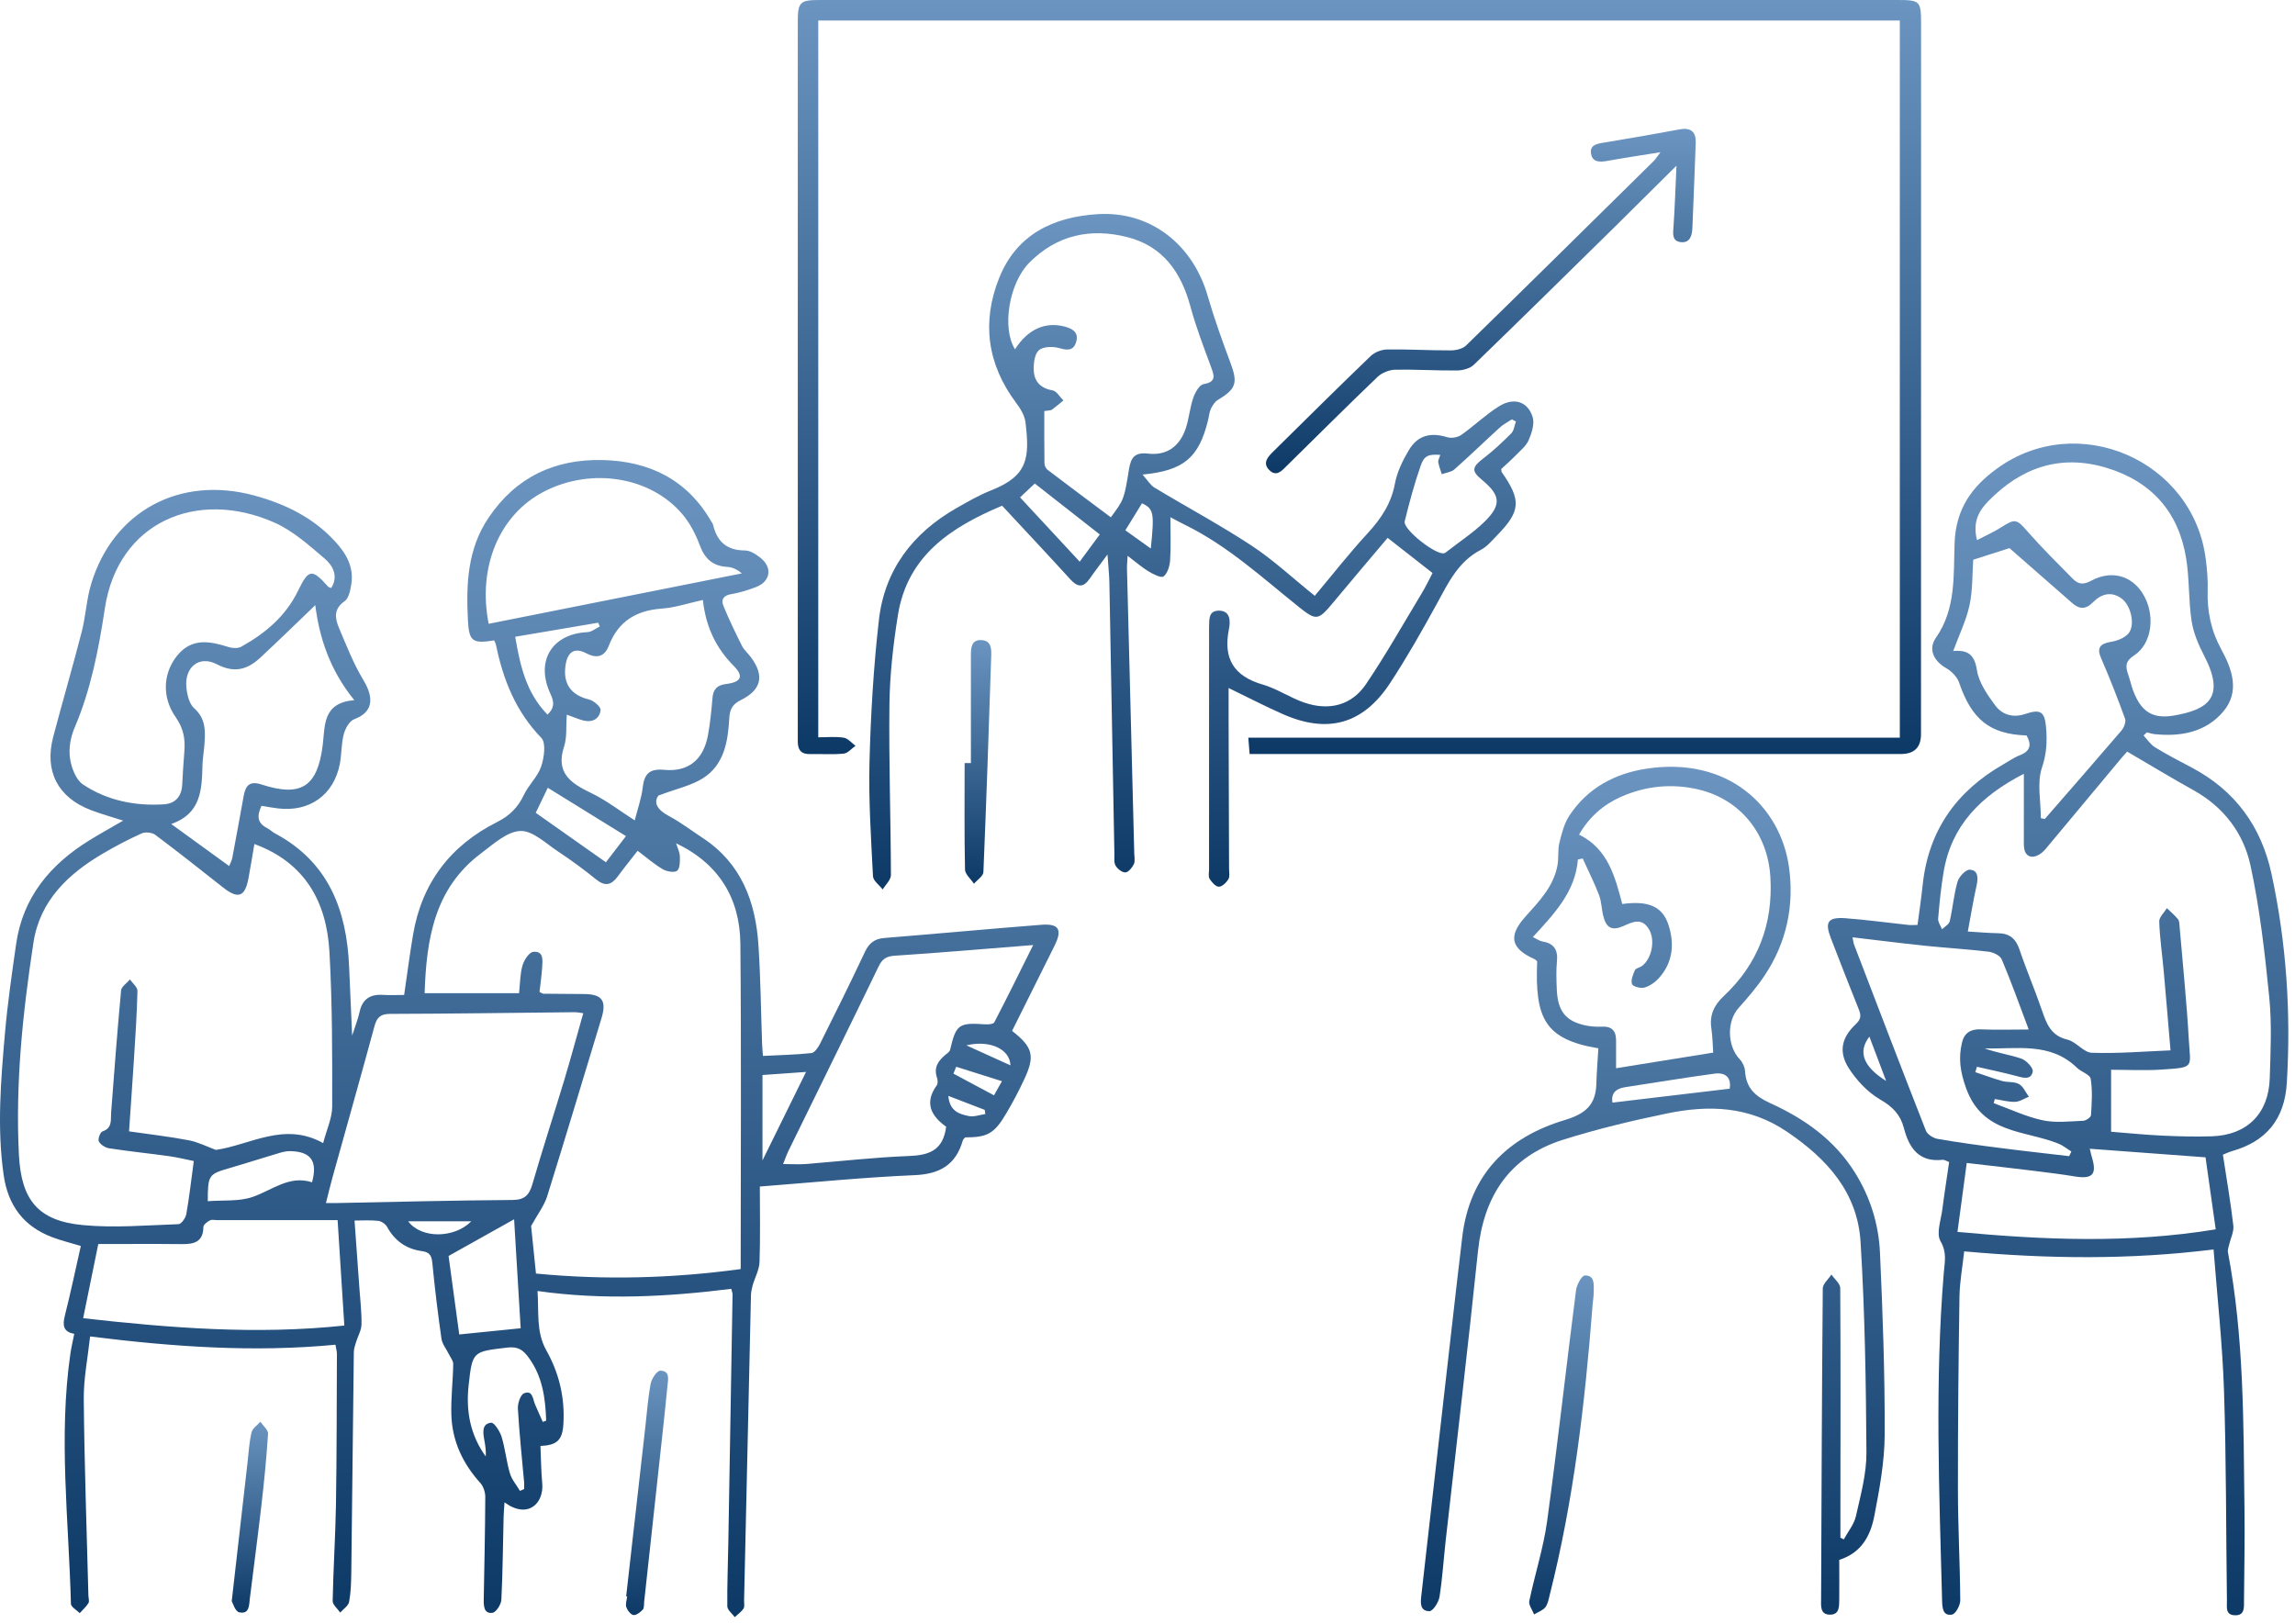 <svg width="171" height="121" viewBox="0 0 171 121" fill="none" xmlns="http://www.w3.org/2000/svg">
<g clip-path="url(#clip0_1607_3263)">
<path d="M36.82 47.715C35.197 47.974 34.943 47.79 34.863 46.189C34.73 43.517 34.828 40.898 36.412 38.56C38.45 35.543 41.335 34.196 44.893 34.276C48.376 34.357 51.186 35.727 52.988 38.836C53.04 38.923 53.109 39.009 53.132 39.101C53.426 40.362 54.163 41.013 55.51 41.013C55.902 41.013 56.334 41.301 56.668 41.566C57.577 42.291 57.41 43.327 56.328 43.742C55.735 43.967 55.119 44.162 54.491 44.266C53.892 44.364 53.708 44.686 53.91 45.164C54.324 46.166 54.796 47.145 55.28 48.112C55.441 48.434 55.741 48.682 55.959 48.981C56.967 50.34 56.742 51.394 55.211 52.154C54.578 52.465 54.37 52.845 54.336 53.542C54.243 55.24 53.956 56.968 52.401 57.969C51.514 58.539 50.403 58.764 49.056 59.276C48.687 59.795 48.952 60.33 49.845 60.802C50.731 61.274 51.532 61.891 52.372 62.443C55.24 64.332 56.299 67.182 56.512 70.424C56.673 72.865 56.696 75.318 56.783 77.765C56.794 78.024 56.817 78.289 56.846 78.674C58.084 78.611 59.276 78.588 60.462 78.461C60.692 78.438 60.951 78.058 61.09 77.788C62.23 75.508 63.364 73.228 64.446 70.924C64.751 70.274 65.16 69.946 65.88 69.888C69.784 69.571 73.688 69.209 77.591 68.903C78.904 68.8 79.169 69.26 78.576 70.458C77.522 72.583 76.463 74.707 75.409 76.809C76.958 78.012 77.131 78.669 76.33 80.385C75.922 81.266 75.467 82.129 74.972 82.964C74.085 84.467 73.572 84.743 71.908 84.743C71.851 84.818 71.764 84.893 71.736 84.979C71.212 86.799 70.014 87.484 68.12 87.559C64.343 87.72 60.571 88.1 56.616 88.405C56.616 90.23 56.656 92.136 56.593 94.031C56.57 94.618 56.247 95.188 56.08 95.769C56.011 96.017 55.959 96.276 55.954 96.529C55.781 104.107 55.614 111.69 55.441 119.267C55.441 119.468 55.493 119.716 55.395 119.86C55.228 120.102 54.969 120.28 54.745 120.488C54.549 120.217 54.192 119.952 54.192 119.676C54.174 118.098 54.243 116.526 54.267 114.949C54.376 108.776 54.48 102.604 54.583 96.431C54.583 96.339 54.537 96.242 54.485 96.028C49.735 96.621 44.974 96.881 40.051 96.19C40.16 97.721 39.935 99.23 40.695 100.589C41.663 102.31 42.095 104.13 41.979 106.087C41.91 107.296 41.507 107.682 40.269 107.734C40.31 108.661 40.315 109.594 40.402 110.521C40.534 112.018 39.325 113.21 37.592 111.937C37.563 112.363 37.529 112.709 37.523 113.054C37.471 115.098 37.46 117.148 37.356 119.192C37.339 119.543 36.964 120.131 36.694 120.165C36.06 120.251 36.037 119.67 36.043 119.175C36.089 116.624 36.147 114.073 36.158 111.528C36.158 111.183 36.02 110.751 35.796 110.498C34.483 109.053 33.694 107.377 33.631 105.431C33.59 104.164 33.752 102.892 33.769 101.625C33.769 101.372 33.55 101.118 33.429 100.865C33.245 100.491 32.951 100.14 32.894 99.748C32.623 97.859 32.393 95.959 32.209 94.059C32.157 93.518 31.967 93.288 31.448 93.219C30.274 93.063 29.41 92.453 28.834 91.399C28.719 91.192 28.414 90.99 28.178 90.962C27.619 90.898 27.049 90.939 26.416 90.939C26.543 92.672 26.664 94.324 26.779 95.977C26.842 96.881 26.952 97.785 26.934 98.689C26.923 99.132 26.658 99.564 26.526 100.007C26.451 100.249 26.364 100.502 26.364 100.75C26.295 106.214 26.243 111.684 26.174 117.148C26.163 117.885 26.145 118.634 26.013 119.348C25.956 119.647 25.581 119.883 25.351 120.148C25.155 119.86 24.781 119.566 24.787 119.278C24.833 116.866 24.994 114.453 25.034 112.041C25.092 108.316 25.086 104.59 25.103 100.871C25.103 100.681 25.04 100.485 24.994 100.191C18.931 100.773 12.92 100.353 6.713 99.575C6.54 101.176 6.224 102.725 6.241 104.268C6.287 109.133 6.46 113.993 6.586 118.852C6.586 119.054 6.678 119.301 6.586 119.445C6.419 119.722 6.16 119.941 5.941 120.188C5.711 119.958 5.291 119.733 5.285 119.497C5.124 113.273 4.346 107.043 5.25 100.819C5.32 100.358 5.429 99.909 5.533 99.379C4.703 99.236 4.657 98.74 4.83 98.038C5.262 96.322 5.625 94.595 6.022 92.833C5.285 92.608 4.577 92.441 3.897 92.182C1.75 91.376 0.592 89.799 0.27 87.536C-0.231 84.012 0.063 80.5 0.368 76.993C0.564 74.765 0.886 72.542 1.203 70.326C1.704 66.848 3.736 64.424 6.632 62.627C7.415 62.138 8.227 61.695 9.177 61.142C8.25 60.843 7.49 60.635 6.759 60.353C4.3 59.409 3.293 57.451 3.966 54.895C4.657 52.281 5.417 49.684 6.091 47.064C6.391 45.901 6.442 44.669 6.788 43.523C8.423 38.082 13.403 35.41 18.948 36.919C21.257 37.547 23.336 38.56 24.977 40.351C25.8 41.249 26.382 42.256 26.174 43.529C26.105 43.978 25.99 44.577 25.679 44.79C24.844 45.371 24.954 46.068 25.259 46.788C25.817 48.106 26.341 49.454 27.078 50.674C27.896 52.033 27.787 53.07 26.382 53.593C26.025 53.726 25.719 54.296 25.61 54.722C25.426 55.425 25.46 56.184 25.322 56.91C24.879 59.225 23.065 60.52 20.71 60.232C20.313 60.186 19.921 60.111 19.484 60.042C19.155 60.745 19.127 61.315 19.916 61.706C20.123 61.81 20.29 61.988 20.497 62.098C24.476 64.222 25.835 67.798 26.013 72.036C26.082 73.642 26.151 75.254 26.238 77.166C26.479 76.406 26.681 75.911 26.79 75.404C26.998 74.442 27.573 74.068 28.523 74.126C29.053 74.16 29.583 74.132 30.113 74.132C30.337 72.583 30.527 71.132 30.769 69.686C31.414 65.8 33.556 62.99 37.056 61.24C37.983 60.773 38.6 60.146 39.037 59.219C39.388 58.476 40.068 57.872 40.321 57.111C40.546 56.455 40.695 55.355 40.339 54.981C38.427 53.012 37.488 50.64 36.953 48.037C36.936 47.945 36.878 47.859 36.82 47.715ZM18.954 62.887C18.81 63.727 18.672 64.579 18.516 65.426C18.263 66.819 17.751 67.009 16.645 66.14C14.958 64.816 13.283 63.48 11.561 62.196C11.319 62.017 10.818 61.971 10.548 62.098C9.575 62.535 8.619 63.036 7.698 63.578C5.089 65.103 2.97 67.101 2.492 70.234C1.692 75.467 1.139 80.736 1.41 86.05C1.583 89.418 2.844 90.962 6.166 91.278C8.521 91.503 10.922 91.29 13.3 91.209C13.507 91.203 13.83 90.754 13.881 90.466C14.106 89.188 14.25 87.898 14.44 86.505C13.818 86.378 13.208 86.229 12.592 86.142C11.106 85.935 9.609 85.785 8.124 85.555C7.841 85.509 7.49 85.284 7.364 85.043C7.277 84.876 7.467 84.357 7.634 84.3C8.388 84.041 8.239 83.453 8.279 82.906C8.509 79.866 8.74 76.826 9.022 73.798C9.051 73.504 9.454 73.251 9.684 72.974C9.88 73.262 10.248 73.55 10.242 73.832C10.202 75.537 10.087 77.241 9.978 78.951C9.868 80.713 9.736 82.475 9.615 84.294C11.175 84.519 12.638 84.686 14.077 84.962C14.762 85.094 15.413 85.428 16.081 85.676C18.649 85.313 21.165 83.546 24.078 85.169C24.332 84.185 24.746 83.315 24.752 82.446C24.758 78.594 24.764 74.736 24.545 70.89C24.332 67.188 22.725 64.274 18.96 62.887H18.954ZM47.507 63.393C47 64.044 46.499 64.66 46.027 65.305C45.561 65.933 45.094 66.071 44.432 65.535C43.523 64.798 42.572 64.096 41.594 63.451C40.684 62.852 39.694 61.879 38.772 61.913C37.776 61.954 36.763 62.892 35.853 63.572C32.347 66.197 31.771 70.003 31.638 73.999H38.675C38.755 73.245 38.749 72.56 38.934 71.926C39.049 71.529 39.429 70.948 39.734 70.919C40.529 70.844 40.425 71.552 40.396 72.076C40.356 72.698 40.264 73.32 40.2 73.907C40.361 73.982 40.419 74.034 40.482 74.039C41.49 74.051 42.492 74.057 43.499 74.062C44.87 74.068 45.215 74.558 44.812 75.882C43.465 80.298 42.146 84.726 40.77 89.131C40.551 89.827 40.074 90.443 39.573 91.347C39.665 92.263 39.797 93.547 39.935 94.888C45.048 95.384 50.104 95.245 55.188 94.555C55.188 86.396 55.24 78.352 55.165 70.308C55.13 66.934 53.57 64.355 50.374 62.829C50.484 63.18 50.645 63.491 50.656 63.802C50.668 64.176 50.668 64.712 50.449 64.879C50.236 65.04 49.672 64.931 49.372 64.758C48.745 64.389 48.192 63.9 47.513 63.393H47.507ZM43.453 75.49C43.16 75.456 42.999 75.416 42.843 75.416C38.254 75.462 33.659 75.531 29.07 75.542C28.362 75.542 28.086 75.79 27.907 76.44C26.883 80.212 25.817 83.977 24.769 87.743C24.602 88.342 24.464 88.946 24.286 89.637C24.62 89.637 24.815 89.637 25.011 89.637C29.399 89.551 33.792 89.436 38.179 89.407C39.106 89.401 39.434 89.033 39.671 88.221C40.425 85.618 41.266 83.045 42.048 80.454C42.538 78.83 42.975 77.189 43.459 75.49H43.453ZM24.677 43.817C25.241 42.913 24.787 42.124 24.182 41.611C23.019 40.621 21.827 39.55 20.457 38.94C14.676 36.378 8.786 38.9 7.813 45.325C7.352 48.377 6.771 51.383 5.55 54.238C5.256 54.924 5.112 55.764 5.216 56.49C5.314 57.192 5.654 58.096 6.189 58.453C7.985 59.645 10.058 60.065 12.212 59.927C13.058 59.875 13.53 59.346 13.576 58.47C13.622 57.636 13.668 56.795 13.738 55.96C13.812 55.039 13.663 54.25 13.093 53.438C12.039 51.935 12.154 50.145 13.196 48.855C14.29 47.496 15.649 47.772 17.054 48.216C17.336 48.302 17.739 48.319 17.981 48.181C19.772 47.185 21.292 45.907 22.207 44.018C22.996 42.389 23.244 42.354 24.453 43.713C24.493 43.759 24.568 43.765 24.677 43.811V43.817ZM70.498 83.949C69.415 83.171 68.828 82.204 69.801 80.857C69.893 80.73 69.87 80.459 69.813 80.287C69.565 79.561 69.887 79.06 70.411 78.617C70.555 78.496 70.751 78.375 70.791 78.22C71.235 76.325 71.436 76.181 73.394 76.32C73.624 76.337 74.016 76.308 74.085 76.17C75.052 74.316 75.973 72.439 76.981 70.412C73.406 70.694 70.037 70.988 66.663 71.207C66.03 71.247 65.73 71.46 65.466 72.007C63.249 76.59 60.997 81.156 58.758 85.728C58.608 86.033 58.498 86.355 58.349 86.73C59.011 86.73 59.512 86.764 60.007 86.73C62.581 86.528 65.149 86.229 67.722 86.131C69.202 86.073 70.273 85.734 70.498 83.943V83.949ZM6.195 98.216C12.672 98.942 19.081 99.46 25.656 98.763C25.489 96.161 25.328 93.604 25.155 90.91C22.104 90.91 19.161 90.91 16.225 90.91C16.023 90.91 15.793 90.846 15.632 90.933C15.436 91.031 15.16 91.249 15.154 91.416C15.142 92.539 14.457 92.706 13.542 92.695C11.469 92.672 9.402 92.689 7.323 92.689C6.932 94.612 6.569 96.374 6.195 98.216ZM52.372 44.703C51.278 44.94 50.311 45.273 49.321 45.343C47.409 45.481 46.073 46.281 45.365 48.106C45.066 48.884 44.519 49.114 43.678 48.671C42.809 48.216 42.29 48.567 42.141 49.551C41.928 50.956 42.549 51.791 43.897 52.12C44.242 52.206 44.778 52.666 44.749 52.903C44.68 53.542 44.162 53.847 43.488 53.686C43.142 53.605 42.82 53.455 42.233 53.248C42.164 54.146 42.256 54.929 42.031 55.614C41.381 57.589 42.521 58.349 44.035 59.081C45.158 59.616 46.16 60.399 47.294 61.125C47.518 60.238 47.795 59.472 47.887 58.683C48.002 57.641 48.405 57.255 49.505 57.359C51.301 57.526 52.413 56.593 52.746 54.797C52.919 53.876 53.006 52.943 53.086 52.01C53.138 51.371 53.42 51.049 54.071 50.968C55.222 50.83 55.453 50.404 54.664 49.609C53.328 48.256 52.585 46.678 52.372 44.703ZM36.412 46.477C42.745 45.216 49.01 43.972 55.274 42.723C54.894 42.4 54.549 42.262 54.192 42.239C53.127 42.176 52.522 41.652 52.148 40.644C51.837 39.809 51.405 38.969 50.835 38.301C48.457 35.508 44.104 34.835 40.626 36.579C37.172 38.312 35.577 42.291 36.412 46.477ZM26.399 52.166C24.556 49.903 23.791 47.473 23.491 45.089C22.121 46.402 20.779 47.715 19.397 48.999C18.447 49.88 17.48 50.179 16.162 49.494C14.843 48.803 13.743 49.707 13.887 51.21C13.939 51.751 14.094 52.436 14.463 52.764C15.332 53.53 15.304 54.451 15.235 55.425C15.2 55.96 15.102 56.49 15.085 57.025C15.044 58.839 14.975 60.63 12.759 61.395C14.273 62.495 15.649 63.491 17.077 64.528C17.169 64.286 17.273 64.107 17.307 63.923C17.601 62.38 17.877 60.831 18.159 59.288C18.298 58.545 18.585 58.159 19.472 58.447C22.432 59.409 23.658 58.626 24.044 55.528C24.228 54.037 24.027 52.373 26.393 52.166H26.399ZM33.423 93.576C33.659 95.326 33.936 97.324 34.218 99.426C35.813 99.264 37.293 99.115 38.795 98.965C38.634 96.282 38.473 93.656 38.306 90.846C36.717 91.739 35.162 92.603 33.418 93.581L33.423 93.576ZM38.732 111.085C38.841 111.039 38.945 110.993 39.054 110.947C39.054 110.786 39.066 110.619 39.054 110.457C38.893 108.627 38.692 106.796 38.588 104.959C38.565 104.573 38.772 103.928 39.043 103.813C39.694 103.542 39.694 104.239 39.866 104.636C40.051 105.074 40.252 105.512 40.442 105.943C40.529 105.909 40.609 105.88 40.695 105.845C40.638 104.193 40.436 102.592 39.406 101.17C38.98 100.583 38.605 100.307 37.799 100.404C35.225 100.71 35.197 100.658 34.915 103.237C34.707 105.137 35.041 106.928 36.193 108.517C36.222 108.091 36.158 107.682 36.083 107.273C35.986 106.726 35.888 106.082 36.596 106.001C36.82 105.978 37.246 106.64 37.373 107.049C37.644 107.941 37.73 108.886 37.995 109.778C38.133 110.244 38.484 110.642 38.738 111.074L38.732 111.085ZM15.488 89.499C16.651 89.407 17.802 89.528 18.799 89.188C20.273 88.687 21.551 87.536 23.249 88.088C23.687 86.494 23.151 85.785 21.591 85.768C21.332 85.768 21.061 85.831 20.808 85.906C19.559 86.275 18.321 86.678 17.071 87.04C15.545 87.484 15.482 87.559 15.482 89.499H15.488ZM46.638 62.294C44.639 61.061 42.763 59.898 40.816 58.695C40.454 59.443 40.2 59.973 39.918 60.56C41.669 61.793 43.379 62.996 45.146 64.245C45.618 63.629 46.062 63.054 46.638 62.299V62.294ZM38.387 47.444C38.761 49.626 39.221 51.642 40.793 53.242C41.306 52.764 41.312 52.338 41.024 51.717C39.866 49.258 41.121 47.22 43.77 47.099C44.081 47.087 44.386 46.822 44.691 46.678L44.57 46.396C42.567 46.736 40.569 47.076 38.387 47.444ZM56.812 80.097V86.459C57.963 84.127 58.976 82.072 60.059 79.866C58.902 79.947 57.911 80.016 56.812 80.097ZM30.412 90.996C31.397 92.309 33.855 92.269 35.116 90.996H30.412ZM71.246 79.481C71.177 79.653 71.108 79.82 71.039 79.993C72.018 80.517 73.002 81.047 74.062 81.611C74.298 81.191 74.459 80.903 74.655 80.557C73.446 80.177 72.346 79.832 71.246 79.481ZM75.288 79.377C75.248 78.145 73.722 77.471 72.006 77.886C73.192 78.427 74.171 78.87 75.288 79.377ZM70.659 81.651C70.757 82.803 71.488 83.01 72.185 83.154C72.571 83.235 73.002 83.062 73.417 83.004C73.4 82.901 73.388 82.797 73.371 82.693C72.519 82.365 71.672 82.037 70.659 81.651Z" fill="url(#paint0_linear_1607_3263)"/>
<path d="M159.704 54.785C159.986 55.085 160.228 55.465 160.567 55.678C161.454 56.219 162.375 56.703 163.297 57.186C166.532 58.891 168.484 61.568 169.25 65.109C170.361 70.245 170.707 75.444 170.39 80.69C170.229 83.361 168.876 85.043 166.302 85.768C166.083 85.831 165.876 85.935 165.628 86.033C165.899 87.818 166.204 89.562 166.406 91.319C166.458 91.773 166.198 92.269 166.089 92.746C166.049 92.931 165.968 93.126 166.003 93.299C167.206 99.627 167.16 106.035 167.235 112.432C167.264 114.712 167.218 116.993 167.2 119.278C167.2 119.779 167.258 120.384 166.504 120.349C165.801 120.321 165.934 119.733 165.928 119.284C165.859 114.05 165.882 108.817 165.709 103.588C165.594 100.116 165.208 96.65 164.932 93.092C158.679 93.875 152.576 93.794 146.351 93.236C146.23 94.376 146.017 95.493 146 96.61C145.925 101.406 145.879 106.197 145.885 110.993C145.885 113.745 146.04 116.492 146.058 119.244C146.058 119.612 145.712 120.246 145.447 120.298C144.751 120.424 144.722 119.774 144.705 119.267C144.492 111.12 144.158 102.972 144.831 94.831C144.9 94.025 145.079 93.317 144.584 92.47C144.256 91.906 144.618 90.915 144.722 90.121C144.872 88.935 145.062 87.754 145.229 86.58C144.998 86.493 144.866 86.401 144.751 86.413C142.966 86.615 142.24 85.52 141.855 84.035C141.595 83.045 141.014 82.452 140.093 81.922C139.16 81.381 138.325 80.488 137.738 79.567C136.978 78.358 137.225 77.293 138.262 76.32C138.659 75.945 138.688 75.669 138.498 75.208C137.784 73.441 137.099 71.656 136.408 69.877C135.953 68.696 136.2 68.322 137.496 68.414C139.068 68.529 140.628 68.748 142.194 68.915C142.384 68.938 142.586 68.915 142.874 68.915C143.006 67.907 143.156 66.917 143.259 65.927C143.686 61.879 145.776 58.948 149.265 56.95C149.674 56.72 150.059 56.438 150.497 56.271C151.297 55.96 151.384 55.476 150.998 54.797C148.263 54.705 146.91 53.605 145.977 50.87C145.833 50.444 145.419 50.012 145.01 49.782C144.117 49.275 143.634 48.394 144.244 47.519C145.77 45.337 145.545 42.798 145.637 40.425C145.741 37.875 146.95 36.257 148.781 34.921C154.787 30.539 163.417 34.288 164.35 41.652C164.448 42.412 164.517 43.189 164.494 43.955C164.442 45.533 164.742 46.989 165.513 48.394C166.325 49.874 166.901 51.532 165.663 53.006C164.362 54.555 162.496 54.901 160.533 54.699C160.337 54.676 160.153 54.613 159.963 54.567C159.876 54.647 159.79 54.734 159.698 54.814L159.704 54.785ZM157.297 84.323C158.621 84.427 159.853 84.553 161.086 84.611C162.323 84.668 163.567 84.703 164.805 84.663C167.425 84.576 169.037 82.975 169.118 80.344C169.181 78.335 169.279 76.308 169.083 74.31C168.755 71.022 168.381 67.717 167.684 64.487C167.166 62.081 165.692 60.129 163.441 58.879C161.782 57.958 160.159 56.968 158.495 56C158.368 56.139 158.235 56.288 158.103 56.438C156.214 58.701 154.32 60.969 152.432 63.238C151.862 63.917 151.148 64.038 150.894 63.468C150.779 63.209 150.796 62.875 150.796 62.581C150.791 60.986 150.796 59.397 150.796 57.653C147.555 59.322 145.401 61.516 144.82 64.959C144.624 66.111 144.509 67.28 144.411 68.443C144.388 68.696 144.595 68.973 144.699 69.237C144.9 69.042 145.223 68.869 145.275 68.639C145.499 67.666 145.58 66.646 145.856 65.691C145.966 65.316 146.472 64.781 146.766 64.798C147.388 64.833 147.405 65.391 147.278 65.961C147.025 67.084 146.847 68.218 146.622 69.404C147.474 69.456 148.171 69.52 148.873 69.531C149.725 69.543 150.198 69.928 150.474 70.752C150.986 72.278 151.626 73.757 152.144 75.277C152.489 76.285 152.817 77.172 154.044 77.46C154.694 77.615 155.247 78.415 155.857 78.438C157.786 78.507 159.721 78.341 161.725 78.26C161.552 76.222 161.391 74.287 161.218 72.358C161.109 71.126 160.924 69.894 160.884 68.656C160.873 68.334 161.253 67.999 161.454 67.666C161.736 67.936 162.041 68.189 162.283 68.489C162.393 68.627 162.387 68.875 162.404 69.07C162.64 71.874 162.934 74.679 163.089 77.488C163.21 79.578 163.561 79.527 161.005 79.694C159.784 79.774 158.552 79.705 157.297 79.705V84.317V84.323ZM147.307 40.241C147.975 39.89 148.58 39.631 149.121 39.28C150.152 38.617 150.267 38.675 151.079 39.608C152.155 40.834 153.324 41.986 154.47 43.149C154.856 43.54 155.247 43.575 155.8 43.276C157.297 42.458 158.805 42.867 159.652 44.22C160.619 45.763 160.377 47.951 159.007 48.838C158.368 49.252 158.356 49.632 158.558 50.219C158.702 50.628 158.794 51.06 158.944 51.463C159.514 52.983 160.354 53.588 161.949 53.317C164.506 52.885 165.842 51.97 164.247 48.889C163.821 48.072 163.435 47.174 163.297 46.275C163.06 44.732 163.141 43.132 162.888 41.589C162.324 38.122 160.285 35.854 156.923 34.846C153.491 33.821 150.589 34.846 148.154 37.334C147.468 38.03 146.956 38.877 147.307 40.247V40.241ZM152.063 60.958C152.161 60.981 152.259 60.998 152.357 61.021C154.263 58.833 156.174 56.645 158.063 54.44C158.253 54.215 158.425 53.789 158.339 53.553C157.786 52.022 157.188 50.507 156.543 49.016C156.232 48.296 156.445 47.962 157.274 47.824C157.746 47.749 158.322 47.531 158.604 47.179C159.105 46.557 158.777 45.135 158.115 44.623C157.331 44.018 156.566 44.249 155.95 44.87C155.397 45.429 154.93 45.4 154.389 44.922C152.823 43.546 151.245 42.17 149.725 40.84C148.902 41.105 147.998 41.393 147.025 41.704C146.95 42.775 146.99 43.967 146.749 45.095C146.501 46.235 145.971 47.306 145.534 48.504C146.662 48.411 147.123 48.797 147.301 49.932C147.445 50.864 148.079 51.768 148.666 52.563C149.19 53.265 149.996 53.501 150.917 53.191C152.052 52.81 152.357 53.029 152.455 54.221C152.535 55.223 152.501 56.144 152.149 57.181C151.764 58.315 152.063 59.691 152.063 60.958ZM154.176 86.137C154.228 86.021 154.286 85.912 154.337 85.797C154.015 85.595 153.716 85.348 153.376 85.21C150.883 84.202 147.739 84.507 146.501 81.099C146.052 79.861 145.908 78.841 146.19 77.673C146.357 76.964 146.835 76.659 147.601 76.694C148.747 76.746 149.892 76.705 151.159 76.705C150.457 74.84 149.852 73.141 149.15 71.483C149.029 71.195 148.516 70.948 148.159 70.907C146.564 70.717 144.958 70.625 143.363 70.458C141.607 70.274 139.857 70.049 138.031 69.836C138.083 70.078 138.095 70.239 138.147 70.383C139.92 75.007 141.688 79.63 143.496 84.237C143.605 84.519 144.037 84.795 144.359 84.853C145.937 85.129 147.532 85.342 149.121 85.543C150.802 85.762 152.489 85.941 154.17 86.142L154.176 86.137ZM145.856 91.785C152.305 92.389 158.667 92.654 165.093 91.595C164.817 89.643 164.569 87.904 164.333 86.229C161.368 86.01 158.558 85.803 155.708 85.59C155.777 85.86 155.817 86.056 155.875 86.252C156.249 87.495 155.909 87.864 154.625 87.657C153.606 87.49 152.576 87.363 151.551 87.236C149.904 87.035 148.251 86.845 146.541 86.649C146.305 88.399 146.092 90.017 145.85 91.791L145.856 91.785ZM148.631 81.887C148.603 81.991 148.574 82.089 148.551 82.192C149.754 82.63 150.935 83.194 152.178 83.465C153.151 83.678 154.205 83.546 155.218 83.505C155.426 83.499 155.794 83.24 155.8 83.085C155.857 82.181 155.921 81.26 155.777 80.379C155.725 80.056 155.069 79.866 154.746 79.55C152.748 77.609 150.249 78.185 147.871 78.11C148.77 78.444 149.72 78.571 150.612 78.876C150.981 79.003 151.516 79.573 151.459 79.843C151.326 80.494 150.733 80.304 150.226 80.166C149.259 79.912 148.274 79.705 147.301 79.481C147.261 79.613 147.221 79.751 147.181 79.884C147.843 80.102 148.499 80.35 149.167 80.54C149.581 80.655 150.082 80.575 150.434 80.77C150.756 80.949 150.929 81.386 151.171 81.715C150.831 81.847 150.491 82.083 150.146 82.095C149.645 82.112 149.138 81.962 148.637 81.887H148.631ZM139.287 77.235C138.411 78.381 138.837 79.475 140.536 80.54C140.104 79.394 139.718 78.381 139.287 77.235Z" fill="url(#paint1_linear_1607_3263)"/>
<path d="M85.123 35.353C85.514 35.79 85.716 36.147 86.021 36.332C88.428 37.783 90.915 39.113 93.259 40.656C94.9 41.738 96.356 43.103 97.963 44.393C99.304 42.792 100.542 41.209 101.901 39.734C102.903 38.646 103.663 37.518 103.939 36.015C104.101 35.151 104.521 34.299 104.976 33.533C105.638 32.422 106.605 32.198 107.843 32.578C108.148 32.67 108.615 32.589 108.88 32.405C109.835 31.731 110.688 30.902 111.678 30.28C112.783 29.584 113.826 29.9 114.194 31.063C114.355 31.564 114.131 32.261 113.9 32.796C113.71 33.234 113.279 33.574 112.927 33.936C112.582 34.293 112.202 34.622 111.851 34.95C111.874 35.053 111.862 35.134 111.897 35.18C113.365 37.282 113.307 38.088 111.534 39.901C111.16 40.282 110.797 40.731 110.336 40.967C108.638 41.848 107.901 43.448 107.049 45.003C105.955 47.001 104.826 48.987 103.577 50.893C101.561 53.962 98.93 54.688 95.573 53.202C94.266 52.626 93 51.964 91.543 51.262C91.543 52.12 91.543 52.782 91.543 53.45C91.554 57.209 91.566 60.964 91.577 64.723C91.577 64.988 91.647 65.311 91.526 65.512C91.37 65.766 91.053 66.071 90.812 66.065C90.576 66.065 90.288 65.731 90.126 65.478C90.017 65.305 90.086 65.023 90.086 64.787C90.086 58.845 90.086 52.908 90.086 46.966C90.086 46.932 90.086 46.897 90.086 46.868C90.126 46.287 89.954 45.487 90.84 45.498C91.687 45.51 91.687 46.298 91.566 46.88C91.128 49.068 91.923 50.381 94.094 51.008C95.176 51.319 96.143 52.004 97.22 52.361C99.028 52.966 100.698 52.569 101.78 50.974C103.277 48.757 104.596 46.419 105.978 44.128C106.248 43.673 106.479 43.195 106.738 42.694C105.609 41.807 104.509 40.949 103.392 40.074C102.005 41.721 100.634 43.327 99.287 44.951C98.216 46.235 98.061 46.247 96.782 45.227C94.065 43.051 91.485 40.673 88.319 39.118C88.025 38.974 87.731 38.813 87.207 38.537C87.207 39.717 87.253 40.742 87.184 41.755C87.155 42.176 86.994 42.711 86.701 42.947C86.528 43.086 85.929 42.786 85.589 42.579C85.077 42.268 84.628 41.871 84.017 41.41C84 41.813 83.966 42.084 83.971 42.36C84.15 49.436 84.334 56.513 84.513 63.589C84.518 63.86 84.588 64.165 84.484 64.384C84.357 64.643 84.087 64.982 83.856 65C83.614 65.017 83.269 64.741 83.125 64.499C82.987 64.269 83.039 63.911 83.033 63.612C82.906 56.87 82.785 50.127 82.659 43.385C82.647 42.798 82.578 42.21 82.52 41.312C81.962 42.072 81.559 42.585 81.19 43.12C80.718 43.8 80.292 43.759 79.751 43.166C78.081 41.329 76.383 39.527 74.667 37.679C70.878 39.274 67.608 41.381 66.9 45.849C66.554 48.026 66.301 50.242 66.272 52.442C66.22 56.697 66.37 60.952 66.381 65.201C66.381 65.558 65.984 65.915 65.771 66.272C65.518 65.944 65.063 65.627 65.046 65.288C64.902 62.443 64.712 59.587 64.786 56.743C64.879 53.231 65.086 49.707 65.483 46.218C65.903 42.469 67.999 39.723 71.258 37.863C72.105 37.38 72.951 36.89 73.855 36.533C76.642 35.439 76.711 34.057 76.411 31.484C76.354 30.965 76.031 30.436 75.703 30.004C73.55 27.125 73.135 23.975 74.454 20.694C75.755 17.458 78.501 16.156 81.789 15.955C85.687 15.713 88.86 18.172 89.983 22.041C90.472 23.734 91.071 25.398 91.687 27.05C92.24 28.53 92.107 28.979 90.743 29.797C90.512 29.935 90.34 30.211 90.219 30.465C90.098 30.729 90.08 31.046 90.005 31.34C89.32 34.092 88.215 35.065 85.129 35.359L85.123 35.353ZM77.811 30.631C77.811 31.973 77.805 33.24 77.822 34.512C77.822 34.679 77.92 34.904 78.052 35.002C79.613 36.194 81.19 37.362 82.768 38.543C83.73 37.236 83.758 37.241 84.121 34.961C84.265 34.08 84.553 33.683 85.549 33.798C86.942 33.959 87.915 33.251 88.359 31.892C88.595 31.167 88.658 30.378 88.906 29.653C89.044 29.255 89.355 28.68 89.672 28.622C90.639 28.455 90.478 28 90.236 27.344C89.683 25.847 89.107 24.355 88.693 22.818C88.002 20.273 86.643 18.344 84.012 17.671C81.271 16.968 78.749 17.498 76.694 19.571C75.174 21.102 74.638 24.453 75.628 26.025C76.567 24.546 77.868 23.947 79.331 24.332C79.883 24.482 80.384 24.741 80.194 25.444C80.01 26.112 79.584 26.129 78.939 25.939C78.467 25.801 77.718 25.812 77.402 26.1C77.073 26.399 76.999 27.113 77.028 27.637C77.073 28.444 77.557 28.939 78.432 29.088C78.732 29.14 78.968 29.578 79.233 29.837C78.951 30.067 78.674 30.309 78.381 30.522C78.283 30.591 78.127 30.574 77.811 30.626V30.631ZM107.313 33.89C106.438 33.833 106.116 33.936 105.851 34.708C105.379 36.061 105.005 37.449 104.665 38.842C104.515 39.447 107.054 41.427 107.63 41.214C107.693 41.191 107.745 41.145 107.797 41.105C108.741 40.362 109.766 39.7 110.618 38.865C111.897 37.61 111.799 36.89 110.417 35.75C109.622 35.094 109.674 34.806 110.521 34.155C111.263 33.591 111.948 32.946 112.605 32.284C112.812 32.077 112.841 31.702 112.95 31.403C112.852 31.351 112.755 31.299 112.651 31.247C112.352 31.443 112.018 31.605 111.758 31.846C110.618 32.883 109.519 33.954 108.367 34.973C108.131 35.18 107.745 35.215 107.429 35.33C107.337 35.036 107.216 34.742 107.164 34.437C107.141 34.293 107.244 34.132 107.313 33.896V33.89ZM81.945 39.821C80.275 38.514 78.692 37.27 77.102 36.026C76.694 36.412 76.354 36.729 76.003 37.057C77.511 38.681 78.956 40.241 80.448 41.848C80.954 41.163 81.421 40.529 81.945 39.821ZM85.088 37.501C84.691 38.145 84.294 38.79 83.85 39.51C84.484 39.965 85.077 40.391 85.745 40.869C86.021 38.203 85.964 37.909 85.094 37.501H85.088Z" fill="url(#paint2_linear_1607_3263)"/>
<path d="M93.109 56.179C93.075 55.741 93.052 55.413 93.011 54.964H141.555V1.526H60.969V54.935C61.626 54.935 62.259 54.866 62.869 54.964C63.186 55.016 63.456 55.355 63.744 55.569C63.451 55.77 63.174 56.121 62.864 56.15C62.034 56.231 61.188 56.167 60.347 56.184C59.691 56.202 59.443 55.862 59.443 55.258C59.443 55.091 59.443 54.924 59.443 54.757C59.443 37.04 59.443 19.323 59.443 1.612C59.443 0.161 59.61 0 61.056 0C87.829 0 114.603 0 141.383 0C143.058 0 143.139 0.075 143.139 1.762C143.139 19.41 143.139 37.057 143.133 54.705C143.133 55.688 142.632 56.179 141.63 56.179C125.825 56.179 110.026 56.179 94.22 56.179C93.886 56.179 93.552 56.179 93.115 56.179H93.109Z" fill="url(#paint3_linear_1607_3263)"/>
<path d="M119.106 78.11C115.053 77.436 114.367 75.836 114.534 71.627C114.477 71.575 114.413 71.495 114.333 71.46C112.582 70.683 112.358 69.75 113.636 68.322C114.667 67.17 115.761 66.059 116.049 64.458C116.147 63.917 116.06 63.336 116.187 62.806C116.36 62.109 116.544 61.361 116.93 60.773C118.283 58.718 120.304 57.635 122.676 57.273C128.739 56.346 132.666 60.071 133.299 64.614C133.696 67.499 133.115 70.228 131.485 72.675C130.915 73.538 130.23 74.333 129.539 75.105C128.652 76.101 128.687 77.937 129.631 78.928C129.844 79.152 130.006 79.509 130.023 79.814C130.103 81.07 130.783 81.686 131.911 82.198C134.439 83.344 136.673 84.916 138.199 87.346C139.35 89.182 139.978 91.198 140.076 93.317C140.283 97.836 140.444 102.362 140.427 106.888C140.421 108.909 140.041 110.947 139.656 112.945C139.379 114.384 138.723 115.691 137.042 116.221C137.042 117.183 137.053 118.15 137.042 119.123C137.03 119.647 137.093 120.332 136.316 120.303C135.614 120.28 135.683 119.653 135.689 119.152C135.723 111.436 135.746 103.721 135.815 96.005C135.815 95.654 136.235 95.314 136.46 94.963C136.69 95.303 137.116 95.637 137.116 95.977C137.151 101.51 137.134 107.043 137.128 112.576C137.128 113.238 137.128 113.906 137.128 114.569C137.214 114.609 137.295 114.655 137.381 114.695C137.692 114.119 138.147 113.578 138.285 112.962C138.636 111.396 139.08 109.801 139.068 108.218C139.034 102.99 138.953 97.761 138.631 92.545C138.406 88.86 136.166 86.367 133.161 84.329C130.322 82.406 127.334 82.319 124.219 82.958C121.605 83.494 118.997 84.121 116.452 84.922C112.462 86.188 110.55 89.119 110.124 93.224C109.375 100.416 108.523 107.602 107.717 114.787C107.562 116.181 107.475 117.591 107.257 118.973C107.193 119.382 106.767 120.044 106.508 120.044C105.759 120.044 105.846 119.353 105.909 118.824C106.767 111.206 107.637 103.588 108.506 95.971C108.65 94.71 108.805 93.449 108.949 92.188C109.496 87.53 112.289 84.743 116.584 83.453C118.127 82.993 118.905 82.319 118.945 80.747C118.968 79.861 119.043 78.974 119.095 78.11H119.106ZM120.419 79.59C122.923 79.187 125.25 78.813 127.651 78.427C127.61 77.874 127.605 77.235 127.512 76.613C127.368 75.629 127.708 74.903 128.434 74.218C130.984 71.828 132.119 68.857 131.911 65.357C131.727 62.121 129.677 59.57 126.574 58.827C124.587 58.355 122.624 58.551 120.77 59.374C119.469 59.95 118.415 60.866 117.655 62.184C119.826 63.255 120.338 65.339 120.874 67.355C122.837 67.084 123.885 67.545 124.328 68.938C124.777 70.36 124.639 71.742 123.586 72.894C123.303 73.204 122.906 73.475 122.509 73.585C122.233 73.659 121.663 73.498 121.599 73.32C121.501 73.026 121.674 72.612 121.818 72.283C121.881 72.139 122.163 72.099 122.325 71.984C123.067 71.46 123.355 70.055 122.866 69.237C122.336 68.351 121.657 68.685 120.949 69.001C120.114 69.37 119.682 69.139 119.463 68.264C119.331 67.746 119.331 67.182 119.146 66.692C118.789 65.766 118.34 64.873 117.926 63.963C117.805 63.986 117.69 64.015 117.569 64.038C117.379 66.456 115.795 68.092 114.212 69.819C114.563 69.986 114.73 70.113 114.909 70.141C115.767 70.28 116.095 70.746 116.008 71.615C115.939 72.312 115.968 73.026 115.997 73.728C116.066 75.323 116.647 76.066 118.075 76.389C118.496 76.481 118.939 76.515 119.371 76.492C120.114 76.458 120.413 76.826 120.413 77.517C120.413 78.22 120.413 78.922 120.413 79.578L120.419 79.59ZM128.877 81.121C129.021 80.321 128.589 79.884 127.766 79.993C125.526 80.292 123.298 80.667 121.069 81.006C120.361 81.116 120.033 81.49 120.142 82.152C123.044 81.807 125.912 81.467 128.877 81.116V81.121Z" fill="url(#paint4_linear_1607_3263)"/>
<path d="M123.716 11.343C122.248 11.579 120.999 11.763 119.761 11.988C119.214 12.086 118.667 12.103 118.552 11.47C118.431 10.802 118.978 10.71 119.519 10.623C121.402 10.318 123.279 9.984 125.15 9.639C125.991 9.483 126.377 9.829 126.348 10.64C126.279 12.748 126.181 14.861 126.1 16.968C126.077 17.561 125.916 18.126 125.219 18.039C124.551 17.953 124.661 17.371 124.695 16.842C124.793 15.448 124.833 14.055 124.914 12.345C123.233 14.009 121.776 15.46 120.314 16.905C116.824 20.337 113.335 23.774 109.817 27.177C109.529 27.453 108.994 27.597 108.573 27.603C107.03 27.62 105.487 27.517 103.95 27.545C103.512 27.557 102.971 27.77 102.654 28.069C100.38 30.246 98.146 32.474 95.9 34.685C95.52 35.059 95.106 35.578 94.559 35.007C94.046 34.478 94.484 34.023 94.876 33.637C97.288 31.259 99.689 28.87 102.13 26.526C102.43 26.238 102.942 26.043 103.363 26.037C104.934 26.014 106.512 26.112 108.09 26.106C108.476 26.106 108.976 25.997 109.236 25.743C113.917 21.177 118.563 16.582 123.221 11.993C123.354 11.861 123.452 11.694 123.716 11.349V11.343Z" fill="url(#paint5_linear_1607_3263)"/>
<path d="M118.657 97.324C118.093 104.561 117.258 111.759 115.473 118.818C115.392 119.14 115.335 119.509 115.139 119.756C114.943 119.998 114.586 120.113 114.304 120.286C114.177 119.952 113.889 119.584 113.947 119.29C114.362 117.298 115.001 115.34 115.277 113.331C116.06 107.607 116.693 101.861 117.43 96.132C117.482 95.723 117.851 95.038 118.087 95.032C118.83 95.009 118.755 95.7 118.749 96.224C118.749 96.593 118.686 96.955 118.651 97.324H118.657Z" fill="url(#paint6_linear_1607_3263)"/>
<path d="M72.341 56.858C72.341 54.181 72.335 51.504 72.341 48.821C72.341 48.279 72.375 47.64 73.141 47.692C73.878 47.738 73.872 48.36 73.855 48.907C73.677 54.262 73.498 59.622 73.273 64.977C73.262 65.276 72.813 65.558 72.571 65.846C72.341 65.495 71.915 65.15 71.903 64.793C71.846 62.15 71.874 59.501 71.874 56.853C72.03 56.853 72.185 56.853 72.335 56.853L72.341 56.858Z" fill="url(#paint7_linear_1607_3263)"/>
<path d="M46.655 118.939C47.133 114.712 47.611 110.492 48.089 106.266C48.209 105.2 48.284 104.129 48.486 103.082C48.555 102.713 48.952 102.12 49.2 102.126C49.948 102.126 49.776 102.817 49.73 103.277C49.528 105.379 49.286 107.475 49.062 109.571C48.71 112.83 48.353 116.088 47.996 119.347C47.973 119.549 48.008 119.808 47.893 119.929C47.709 120.125 47.409 120.361 47.196 120.332C46.989 120.297 46.747 119.981 46.666 119.733C46.592 119.503 46.701 119.209 46.73 118.944C46.707 118.944 46.684 118.944 46.655 118.939Z" fill="url(#paint8_linear_1607_3263)"/>
<path d="M17.266 119.296C17.686 115.588 18.072 112.237 18.452 108.891C18.532 108.16 18.573 107.423 18.745 106.715C18.814 106.415 19.177 106.185 19.407 105.926C19.603 106.231 19.989 106.542 19.972 106.83C19.857 108.626 19.678 110.423 19.471 112.219C19.206 114.505 18.901 116.785 18.619 119.071C18.555 119.601 18.596 120.303 17.813 120.125C17.519 120.056 17.346 119.428 17.266 119.296Z" fill="url(#paint9_linear_1607_3263)"/>
</g>
<defs>
<linearGradient id="paint0_linear_1607_3263" x1="39.438" y1="34.273" x2="39.438" y2="120.488" gradientUnits="userSpaceOnUse">
<stop stop-color="#6B95C0"/>
<stop offset="1" stop-color="#0D3967"/>
</linearGradient>
<linearGradient id="paint1_linear_1607_3263" x1="153.35" y1="33.05" x2="153.35" y2="120.351" gradientUnits="userSpaceOnUse">
<stop stop-color="#6B95C0"/>
<stop offset="1" stop-color="#0D3967"/>
</linearGradient>
<linearGradient id="paint2_linear_1607_3263" x1="89.509" y1="15.938" x2="89.509" y2="66.272" gradientUnits="userSpaceOnUse">
<stop stop-color="#6B95C0"/>
<stop offset="1" stop-color="#0D3967"/>
</linearGradient>
<linearGradient id="paint3_linear_1607_3263" x1="101.291" y1="0" x2="101.291" y2="56.192" gradientUnits="userSpaceOnUse">
<stop stop-color="#6B95C0"/>
<stop offset="1" stop-color="#0D3967"/>
</linearGradient>
<linearGradient id="paint4_linear_1607_3263" x1="123.149" y1="57.13" x2="123.149" y2="120.304" gradientUnits="userSpaceOnUse">
<stop stop-color="#6B95C0"/>
<stop offset="1" stop-color="#0D3967"/>
</linearGradient>
<linearGradient id="paint5_linear_1607_3263" x1="110.338" y1="9.602" x2="110.338" y2="35.261" gradientUnits="userSpaceOnUse">
<stop stop-color="#6B95C0"/>
<stop offset="1" stop-color="#0D3967"/>
</linearGradient>
<linearGradient id="paint6_linear_1607_3263" x1="116.347" y1="95.032" x2="116.347" y2="120.286" gradientUnits="userSpaceOnUse">
<stop stop-color="#6B95C0"/>
<stop offset="1" stop-color="#0D3967"/>
</linearGradient>
<linearGradient id="paint7_linear_1607_3263" x1="72.863" y1="47.689" x2="72.863" y2="65.846" gradientUnits="userSpaceOnUse">
<stop stop-color="#6B95C0"/>
<stop offset="1" stop-color="#0D3967"/>
</linearGradient>
<linearGradient id="paint8_linear_1607_3263" x1="48.21" y1="102.126" x2="48.21" y2="120.334" gradientUnits="userSpaceOnUse">
<stop stop-color="#6B95C0"/>
<stop offset="1" stop-color="#0D3967"/>
</linearGradient>
<linearGradient id="paint9_linear_1607_3263" x1="18.619" y1="105.926" x2="18.619" y2="120.153" gradientUnits="userSpaceOnUse">
<stop stop-color="#6B95C0"/>
<stop offset="1" stop-color="#0D3967"/>
</linearGradient>
<clipPath id="clip0_1607_3263">
<rect width="171" height="121" fill="white"/>
</clipPath>
</defs>
</svg>
